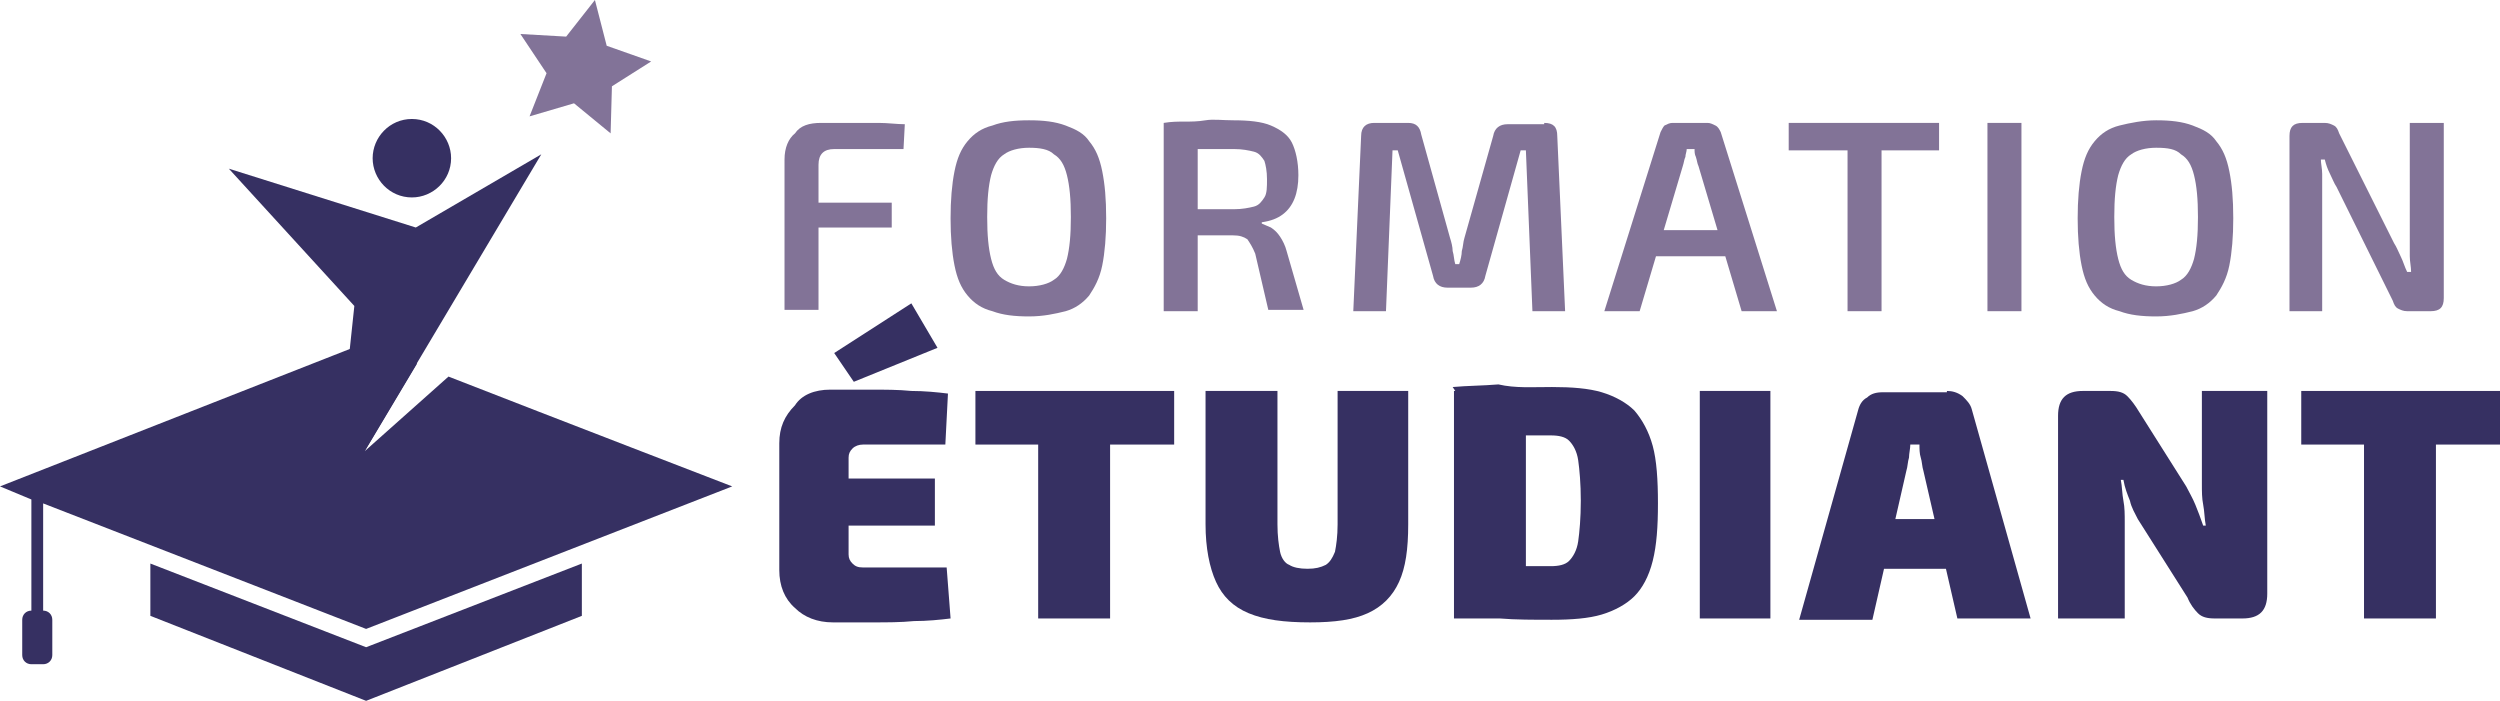 <?xml version="1.0" encoding="utf-8"?>
<!-- Generator: Adobe Illustrator 24.1.0, SVG Export Plug-In . SVG Version: 6.00 Build 0)  -->
<svg version="1.1" id="Layer_1" xmlns="http://www.w3.org/2000/svg" xmlns:xlink="http://www.w3.org/1999/xlink" x="0px" y="0px"
	 width="191.2px" height="53.6px" viewBox="0 0 191.2 53.6" style="enable-background:new 0 0 191.2 53.6;" xml:space="preserve">
<style type="text/css">
	.st0{fill:#827397;}
	.st1{fill:#363062;}
	.st2{fill:#827398;}
	.st3{fill-rule:evenodd;clip-rule:evenodd;fill:#363062;}
</style>
<g>
	<path class="st0" d="M62.8,9.4c0.7,0,1.4,0,2.2,0c0.7,0,1.4,0,2.2,0c0.7,0,1.4,0.1,2,0.1l-0.1,1.9h-5.3c-0.4,0-0.7,0.1-0.9,0.3
		c-0.2,0.2-0.3,0.5-0.3,0.9v11.1h-2.6V12.2c0-0.9,0.3-1.6,0.8-2C61.2,9.6,61.9,9.4,62.8,9.4z M60.2,15.5h8v1.9h-8V15.5z"/>
	<path class="st0" d="M78.7,9.2c1.1,0,2,0.1,2.8,0.4s1.4,0.6,1.8,1.2c0.5,0.6,0.8,1.3,1,2.3c0.2,1,0.3,2.1,0.3,3.6
		c0,1.4-0.1,2.6-0.3,3.6c-0.2,1-0.6,1.7-1,2.3c-0.5,0.6-1.1,1-1.8,1.2c-0.8,0.2-1.7,0.4-2.8,0.4c-1.1,0-2-0.1-2.8-0.4
		c-0.8-0.2-1.4-0.6-1.9-1.2c-0.5-0.6-0.8-1.3-1-2.3c-0.2-1-0.3-2.2-0.3-3.6c0-1.4,0.1-2.6,0.3-3.6c0.2-1,0.5-1.7,1-2.3
		c0.5-0.6,1.1-1,1.9-1.2C76.7,9.3,77.6,9.2,78.7,9.2z M78.7,11.3c-0.8,0-1.5,0.2-1.9,0.5c-0.5,0.3-0.8,0.9-1,1.6
		c-0.2,0.8-0.3,1.8-0.3,3.2c0,1.4,0.1,2.4,0.3,3.2c0.2,0.8,0.5,1.3,1,1.6c0.5,0.3,1.1,0.5,1.9,0.5c0.8,0,1.5-0.2,1.9-0.5
		c0.5-0.3,0.8-0.9,1-1.6c0.2-0.8,0.3-1.8,0.3-3.2c0-1.4-0.1-2.4-0.3-3.2c-0.2-0.8-0.5-1.3-1-1.6C80.2,11.4,79.5,11.3,78.7,11.3z"/>
	<path class="st0" d="M94.3,9.2c1.2,0,2.2,0.1,2.9,0.4c0.7,0.3,1.3,0.7,1.6,1.3c0.3,0.6,0.5,1.5,0.5,2.5c0,0.7-0.1,1.3-0.3,1.8
		c-0.2,0.5-0.5,0.9-0.9,1.2c-0.4,0.3-0.9,0.5-1.6,0.6v0.1c0.2,0.1,0.5,0.2,0.7,0.3c0.3,0.2,0.5,0.4,0.7,0.7c0.2,0.3,0.4,0.7,0.5,1.1
		l1.3,4.5h-2.7L96,19.4c-0.2-0.5-0.4-0.8-0.6-1.1c-0.3-0.2-0.6-0.3-1.1-0.3c-0.9,0-1.7,0-2.3,0c-0.6,0-1.2,0-1.6,0
		c-0.4,0-0.8,0-1.1,0l0.1-2h5c0.6,0,1.1-0.1,1.5-0.2c0.4-0.1,0.6-0.4,0.8-0.7c0.2-0.3,0.2-0.8,0.2-1.4c0-0.6-0.1-1.1-0.2-1.4
		c-0.2-0.3-0.4-0.6-0.8-0.7c-0.4-0.1-0.9-0.2-1.5-0.2c-1.2,0-2.3,0-3.1,0c-0.9,0-1.5,0-1.8,0L89,9.4c0.6-0.1,1.1-0.1,1.6-0.1
		c0.5,0,1,0,1.6-0.1S93.5,9.2,94.3,9.2z M91.6,9.4v14.4H89V9.4H91.6z"/>
	<path class="st0" d="M118.1,9.4c0.7,0,1,0.3,1,1l0.6,13.4h-2.5l-0.5-12.3h-0.4l-2.7,9.6c-0.1,0.6-0.5,0.9-1.1,0.9h-1.8
		c-0.6,0-1-0.3-1.1-0.9l-2.7-9.6h-0.4l-0.5,12.3h-2.5l0.6-13.4c0-0.7,0.4-1,1-1h2.6c0.6,0,0.9,0.3,1,0.9l2.2,7.9
		c0.1,0.3,0.2,0.7,0.2,1c0.1,0.3,0.1,0.7,0.2,1h0.3c0.1-0.3,0.2-0.7,0.2-1c0.1-0.3,0.1-0.7,0.2-1l2.2-7.8c0.1-0.6,0.5-0.9,1.1-0.9
		H118.1z"/>
	<path class="st0" d="M130.6,9.4c0.2,0,0.4,0.1,0.6,0.2c0.2,0.1,0.3,0.3,0.4,0.5l4.3,13.7h-2.7l-3.3-11.1c-0.1-0.2-0.1-0.4-0.2-0.7
		c-0.1-0.2-0.1-0.4-0.1-0.6H129c0,0.2-0.1,0.4-0.1,0.6c-0.1,0.2-0.1,0.4-0.2,0.7l-3.3,11.1h-2.7l4.3-13.7c0.1-0.2,0.2-0.4,0.3-0.5
		c0.2-0.1,0.4-0.2,0.6-0.2H130.6z M133,17.6v2h-7.4v-2H133z"/>
	<path class="st0" d="M148.3,9.4v2.1h-11.5V9.4H148.3z M143.9,9.4v14.4h-2.6V9.4H143.9z"/>
	<path class="st0" d="M154.6,9.4v14.4H152V9.4H154.6z"/>
	<path class="st0" d="M164.9,9.2c1.1,0,2,0.1,2.8,0.4s1.4,0.6,1.8,1.2c0.5,0.6,0.8,1.3,1,2.3c0.2,1,0.3,2.1,0.3,3.6
		c0,1.4-0.1,2.6-0.3,3.6c-0.2,1-0.6,1.7-1,2.3c-0.5,0.6-1.1,1-1.8,1.2c-0.8,0.2-1.7,0.4-2.8,0.4c-1.1,0-2-0.1-2.8-0.4
		c-0.8-0.2-1.4-0.6-1.9-1.2c-0.5-0.6-0.8-1.3-1-2.3c-0.2-1-0.3-2.2-0.3-3.6c0-1.4,0.1-2.6,0.3-3.6c0.2-1,0.5-1.7,1-2.3
		c0.5-0.6,1.1-1,1.9-1.2S163.9,9.2,164.9,9.2z M164.9,11.3c-0.8,0-1.5,0.2-1.9,0.5c-0.5,0.3-0.8,0.9-1,1.6c-0.2,0.8-0.3,1.8-0.3,3.2
		c0,1.4,0.1,2.4,0.3,3.2c0.2,0.8,0.5,1.3,1,1.6c0.5,0.3,1.1,0.5,1.9,0.5c0.8,0,1.5-0.2,1.9-0.5c0.5-0.3,0.8-0.9,1-1.6
		c0.2-0.8,0.3-1.8,0.3-3.2c0-1.4-0.1-2.4-0.3-3.2c-0.2-0.8-0.5-1.3-1-1.6C166.4,11.4,165.8,11.3,164.9,11.3z"/>
	<path class="st0" d="M186.9,9.4v13.4c0,0.7-0.3,1-1,1h-1.8c-0.3,0-0.5-0.1-0.7-0.2c-0.2-0.1-0.3-0.3-0.4-0.6l-4.3-8.7
		c-0.2-0.3-0.3-0.6-0.5-1c-0.2-0.4-0.3-0.7-0.4-1.1h-0.3c0,0.3,0.1,0.7,0.1,1.1c0,0.4,0,0.7,0,1.1v9.4h-2.5V10.4c0-0.7,0.3-1,1-1
		h1.7c0.3,0,0.5,0.1,0.7,0.2c0.2,0.1,0.3,0.3,0.4,0.6l4.2,8.4c0.2,0.3,0.3,0.6,0.5,1c0.2,0.4,0.3,0.8,0.5,1.2h0.3
		c0-0.4-0.1-0.8-0.1-1.2c0-0.4,0-0.8,0-1.1V9.4H186.9z"/>
	<path class="st1" d="M63.5,29.8c1,0,2.1,0,3.1,0c1.1,0,2.1,0,3.1,0.1c1,0,2,0.1,2.8,0.2L72.3,34H66c-0.3,0-0.6,0.1-0.8,0.3
		c-0.2,0.2-0.3,0.4-0.3,0.7v7.4c0,0.3,0.1,0.5,0.3,0.7c0.2,0.2,0.4,0.3,0.8,0.3h6.4l0.3,3.9c-0.8,0.1-1.8,0.2-2.8,0.2
		c-1,0.1-2.1,0.1-3.1,0.1c-1.1,0-2.1,0-3.1,0c-1.2,0-2.2-0.4-2.9-1.1c-0.8-0.7-1.2-1.7-1.2-2.9v-9.7c0-1.2,0.4-2.1,1.2-2.9
		C61.3,30.2,62.3,29.8,63.5,29.8z M59.9,36.6h11.6v3.6H59.9V36.6z M69.7,23.2l2,3.4l-6.4,2.6L63.8,27L69.7,23.2z"/>
	<path class="st1" d="M89.8,29.9V34H74.6v-4.1H89.8z M84.9,29.9v17.4h-5.5V29.9H84.9z"/>
	<path class="st1" d="M107.7,29.9v10.2c0,1.9-0.2,3.3-0.7,4.4s-1.3,1.9-2.4,2.4c-1.1,0.5-2.5,0.7-4.4,0.7c-2,0-3.5-0.2-4.7-0.7
		c-1.2-0.5-2-1.3-2.5-2.4s-0.8-2.6-0.8-4.4V29.9h5.5v10.2c0,0.9,0.1,1.6,0.2,2.1c0.1,0.5,0.4,0.9,0.7,1c0.3,0.2,0.8,0.3,1.4,0.3
		c0.6,0,1-0.1,1.4-0.3c0.3-0.2,0.5-0.5,0.7-1c0.1-0.5,0.2-1.2,0.2-2.1V29.9H107.7z"/>
	<path class="st1" d="M118.7,29.6c1.5,0,2.8,0.1,3.8,0.4c1,0.3,1.9,0.8,2.5,1.4c0.6,0.7,1.1,1.6,1.4,2.7s0.4,2.6,0.4,4.4
		c0,1.8-0.1,3.2-0.4,4.4c-0.3,1.2-0.8,2.1-1.4,2.7s-1.5,1.1-2.5,1.4c-1,0.3-2.3,0.4-3.8,0.4c-1.4,0-2.8,0-4-0.1
		c-1.2-0.1-2.4-0.1-3.5-0.2l2.2-3.9c0.6,0.1,1.3,0.1,2.2,0.1c0.9,0,1.9,0,3,0c0.6,0,1.1-0.1,1.4-0.4s0.6-0.8,0.7-1.5
		s0.2-1.8,0.2-3.1s-0.1-2.4-0.2-3.1s-0.4-1.2-0.7-1.5s-0.8-0.4-1.4-0.4c-1,0-1.9,0-2.7,0c-0.8,0-1.5,0-2.3,0l-2.5-3.7
		c1.1-0.1,2.3-0.1,3.5-0.2C115.9,29.7,117.2,29.6,118.7,29.6z M116.7,29.9v17.4h-5.5V29.9H116.7z"/>
	<path class="st1" d="M135.4,29.9v17.4H130V29.9H135.4z"/>
	<path class="st1" d="M148.9,29.9c0.4,0,0.8,0.1,1.2,0.4c0.3,0.3,0.6,0.6,0.7,1l4.5,16h-5.6L147.1,36c-0.1-0.3-0.1-0.7-0.2-1
		c-0.1-0.3-0.1-0.7-0.1-1h-0.7c0,0.3-0.1,0.7-0.1,1c-0.1,0.3-0.1,0.7-0.2,1l-2.6,11.4h-5.6l4.5-16c0.1-0.4,0.3-0.8,0.7-1
		c0.3-0.3,0.7-0.4,1.2-0.4H148.9z M151.1,39.7v3.8h-9.3v-3.8H151.1z"/>
	<path class="st1" d="M173.4,29.9v15.5c0,1.3-0.6,1.9-1.9,1.9h-2.1c-0.6,0-1-0.1-1.3-0.4c-0.3-0.3-0.6-0.7-0.8-1.2l-3.8-6
		c-0.2-0.4-0.5-0.9-0.6-1.4c-0.2-0.5-0.4-1-0.5-1.6h-0.2c0.1,0.5,0.1,1.1,0.2,1.6s0.1,1.1,0.1,1.6v7.4h-5.1V31.8
		c0-1.3,0.6-1.9,1.9-1.9h2.1c0.6,0,1,0.1,1.3,0.4s0.6,0.7,0.9,1.2l3.6,5.7c0.2,0.4,0.5,0.9,0.7,1.4c0.2,0.5,0.4,1,0.6,1.6h0.2
		c-0.1-0.5-0.1-1.1-0.2-1.6s-0.1-1-0.1-1.6l0-7.1H173.4z"/>
	<path class="st1" d="M191.2,29.9V34H176v-4.1H191.2z M186.3,29.9v17.4h-5.5V29.9H186.3z"/>
</g>
<g>
	<polygon class="st1" points="11.5,43.1 11.5,47.1 28,53.6 44.5,47.1 44.5,43.1 28,49.5 	"/>
	<path class="st1" d="M3.3,38.5v8.2h0c0.4,0,0.7,0.3,0.7,0.7v2.7c0,0.4-0.3,0.7-0.7,0.7H2.4c-0.4,0-0.7-0.3-0.7-0.7v-2.7
		c0-0.4,0.3-0.7,0.7-0.7h0v-8.5L0,37.2l28-11c-0.1,0,1.5,0.7,3.9,1.6l-4,6.7l6.4-5.7C42.5,32,56,37.2,56,37.2L28,48.1L3.3,38.5z"/>
	<polygon class="st2" points="46.4,3.5 45.5,0 43.3,2.8 39.8,2.6 41.8,5.6 40.5,8.9 43.9,7.9 46.7,10.2 46.8,6.6 49.8,4.7 	"/>
	<polygon class="st3" points="17.5,12.9 27.1,23.4 25.5,38.5 41.4,11.8 31.8,17.4 	"/>
	<path class="st3" d="M31.5,9.1c1.7,0,3,1.4,3,3c0,1.7-1.4,3-3,3c-1.7,0-3-1.4-3-3C28.5,10.5,29.8,9.1,31.5,9.1"/>
</g>
</svg>

